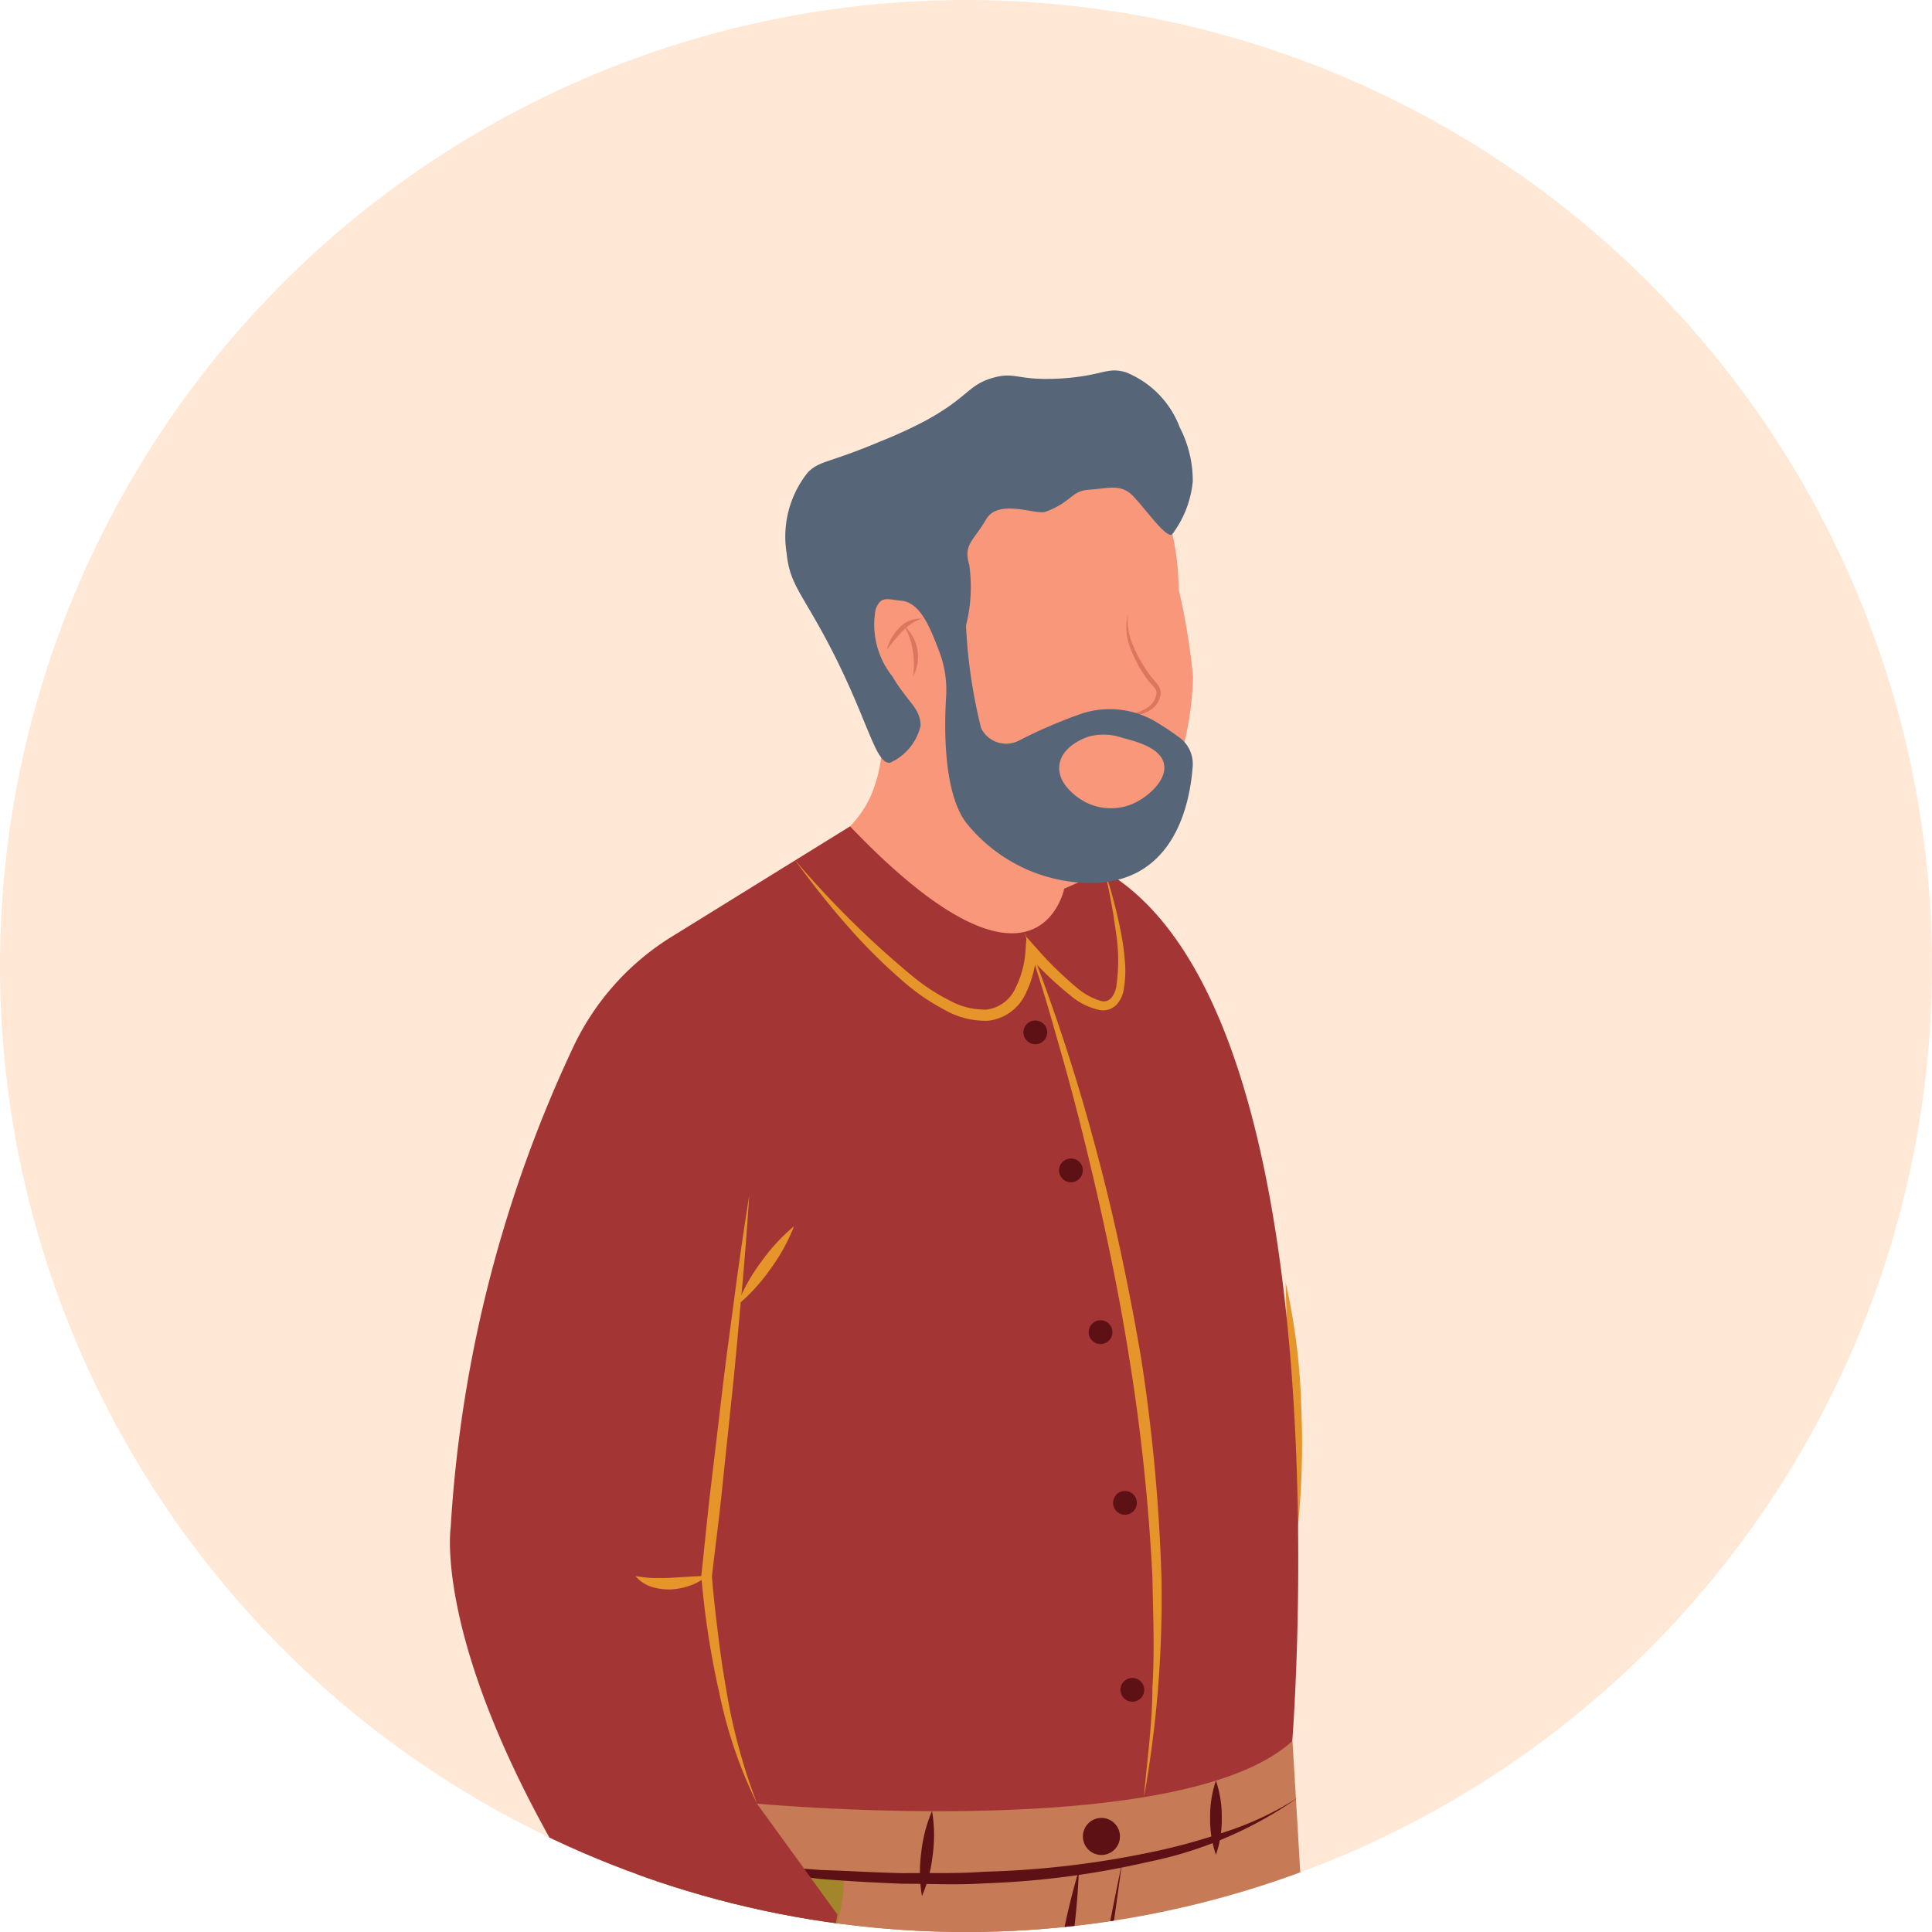 <svg xmlns="http://www.w3.org/2000/svg" xmlns:xlink="http://www.w3.org/1999/xlink" width="73" height="73" viewBox="0 0 73 73">
  <defs>
    <clipPath id="clip-path">
      <circle id="Ellipse_1499" data-name="Ellipse 1499" cx="36.5" cy="36.5" r="36.5" transform="translate(-193 2111.295)" fill="#f3f3f3"/>
    </clipPath>
  </defs>
  <g id="Group_19654" data-name="Group 19654" transform="translate(193 -2111.295)">
    <circle id="Ellipse_1498" data-name="Ellipse 1498" cx="36.5" cy="36.5" r="36.5" transform="translate(-193 2111.295)" fill="#ffe8d5"/>
    <g id="Mask_Group_9051" data-name="Mask Group 9051" clip-path="url(#clip-path)">
      <g id="Group_19653" data-name="Group 19653" transform="translate(-193 2111.293)">
        <path id="Path_37071" data-name="Path 37071" d="M29.464,140.175H23.379a1.243,1.243,0,0,1-1.146-.766,1.242,1.242,0,0,1-.094-.475V117.295a56.391,56.391,0,0,1,1.418-12.566,8.34,8.34,0,0,0,.2-2.255C23.491,96.9,22.5,72.465,25.278,68.02l17.771-1.312L30.687,139.143a1.242,1.242,0,0,1-1.223,1.032Z" fill="#c67a56"/>
        <path id="Path_37072" data-name="Path 37072" d="M48.835,65.787s.934,15.124.934,18.68v20.982q0,1.3-.127,2.587L46.53,139.588a1.24,1.24,0,0,1-1.235,1.119h-7.17a1.241,1.241,0,0,1-1.237-1.331l1.937-26.638a26.367,26.367,0,0,0-.489-7.311L30.511,68.02Z" fill="#c67a56"/>
        <path id="Path_37073" data-name="Path 37073" d="M31.9,70.951s0,7.478-8.251,5.521l.456-6.732Z" fill="#a3862b"/>
        <path id="Path_37074" data-name="Path 37074" d="M36.477,15.608a8.052,8.052,0,0,1,3.761.322,6.442,6.442,0,0,1,3.653,2.9,9.819,9.819,0,0,1,.645,3.438,25.1,25.1,0,0,1,.54,3.292,11.552,11.552,0,0,1-.54,3.263c-.5,1.653-.179,2.592-.43,2.9-1.011,1.245-3.177.094-3.223,1.719-.028,1,.609,1.639-.228,2.538-1.039,1.116-4.984.694-6.433-.067-.2-.1-3.1-1.664-2.9-3.438.1-.948.992-1.046,1.612-2.471a5.691,5.691,0,0,0,.322-3.116c-.28-2.074-1.325-2.327-2.149-4.835a3.9,3.9,0,0,1,.645-3.761A7.968,7.968,0,0,1,36.477,15.608Z" fill="#f9977a"/>
        <path id="Path_37075" data-name="Path 37075" d="M41.617,70.092a.7.7,0,1,1,.7-.7A.7.7,0,0,1,41.617,70.092Z" fill="#5d1115"/>
        <path id="Path_37076" data-name="Path 37076" d="M42.618,23.2a2.086,2.086,0,0,0,.106,1.323,4.817,4.817,0,0,0,.648,1.178c.138.181.339.317.325.495a.759.759,0,0,1-.283.507,1.636,1.636,0,0,1-1.225.272,1.525,1.525,0,0,0,1.311-.166.845.845,0,0,0,.358-.61.516.516,0,0,0-.136-.355l-.213-.253a5.289,5.289,0,0,1-.661-1.121A2.377,2.377,0,0,1,42.618,23.2Zm-7.782.177a1.107,1.107,0,0,0-.865.355,1.949,1.949,0,0,0-.287.382,1.7,1.7,0,0,0-.169.44,6.309,6.309,0,0,1,.58-.7,1.943,1.943,0,0,1,.337-.281A1.6,1.6,0,0,1,34.837,23.377Z" fill="#dd765e"/>
        <path id="Path_37077" data-name="Path 37077" d="M34.5,25.562a1.577,1.577,0,0,0-.318-1.9c.067.158.142.3.19.458a2.177,2.177,0,0,1,.117.465A3.228,3.228,0,0,1,34.5,25.562Z" fill="#dd765e"/>
        <path id="Path_37078" data-name="Path 37078" d="M49.026,57.832a31.275,31.275,0,0,0,.14-4.7,23.884,23.884,0,0,0-.588-4.665c.034,1.571.089,3.123.149,4.683S48.861,56.268,49.026,57.832Z" fill="#e6952a"/>
        <path id="Path_37079" data-name="Path 37079" d="M49.064,67.909a11.8,11.8,0,0,1-2.785,1.316,22.8,22.8,0,0,1-2.974.8,35.1,35.1,0,0,1-6.12.7c-1.026.078-2.057.038-3.087.053-1.03-.02-2.058-.089-3.089-.119-1.028-.082-2.058-.15-3.086-.245s-2.053-.229-3.084-.323c1.016.192,2.038.357,3.058.537,1.026.138,2.057.244,3.086.368,1.033.084,2.069.141,3.106.182,1.038,0,2.076.053,3.114-.014a32.332,32.332,0,0,0,6.175-.809A15,15,0,0,0,49.064,67.909Z" fill="#5d1115"/>
        <path id="Path_37080" data-name="Path 37080" d="M42.393,70.394c-.515,2.489-.982,4.985-1.442,7.483s-.883,5-1.326,7.5c-.408,2.507-.835,5.01-1.226,7.52l-.577,3.766c-.176,1.258-.368,2.513-.531,3.774.262-1.244.5-2.492.744-3.738l.7-3.745c.46-2.5.883-5,1.325-7.5.407-2.507.836-5.01,1.225-7.52S42.057,72.912,42.393,70.394Zm3.551-3.109a4.133,4.133,0,0,0-.22,1.4,4.087,4.087,0,0,0,.22,1.4,4.085,4.085,0,0,0,.22-1.4A4.131,4.131,0,0,0,45.943,67.285ZM35.217,68.429a5.439,5.439,0,0,0-.409,1.582,5.378,5.378,0,0,0,.028,1.634,5.379,5.379,0,0,0,.409-1.582A5.442,5.442,0,0,0,35.217,68.429Z" fill="#5d1115"/>
        <path id="Path_37081" data-name="Path 37081" d="M40.767,70.653a28.419,28.419,0,0,0-.708,3c-.185,1.008-.338,2.022-.449,3.042l-.011.1.072.048c.479.32.968.625,1.472.911-.413-.406-.842-.792-1.281-1.164l.061.153c.223-1,.4-2.011.552-3.025A28.413,28.413,0,0,0,40.767,70.653Zm-15.928,16.2a11.128,11.128,0,0,0,.277,2.209,12.158,12.158,0,0,0,.671,2.134A8.775,8.775,0,0,0,26.9,93.147a5.174,5.174,0,0,0,1.7,1.447,7.7,7.7,0,0,1-1.422-1.646,12.566,12.566,0,0,1-.993-1.924,21.555,21.555,0,0,1-.745-2.051C25.232,88.274,25.02,87.57,24.838,86.852Zm0,5.1a7,7,0,0,0,.545,1.511,9.551,9.551,0,0,0,.822,1.386,6.581,6.581,0,0,0,2.4,2.122c-.378-.384-.745-.752-1.083-1.15s-.663-.8-.96-1.229C25.951,93.752,25.4,92.866,24.838,91.956Zm16.056,20.355a11.148,11.148,0,0,0,.277,2.209,12.143,12.143,0,0,0,.671,2.134,8.772,8.772,0,0,0,1.118,1.952,5.17,5.17,0,0,0,1.7,1.446,7.685,7.685,0,0,1-1.422-1.645,12.553,12.553,0,0,1-.993-1.924,21.662,21.662,0,0,1-.745-2.051C41.288,113.733,41.077,113.029,40.895,112.311Zm0,5.1a7.028,7.028,0,0,0,.545,1.512,9.567,9.567,0,0,0,.822,1.385,6.577,6.577,0,0,0,2.4,2.123c-.378-.385-.745-.752-1.083-1.151s-.663-.8-.96-1.229C42.007,119.211,41.46,118.324,40.895,117.415ZM33.371,76.72a11.932,11.932,0,0,1,.024,2.6,3.706,3.706,0,0,1-.92,2.251,2.9,2.9,0,0,1-2.282.656,12.078,12.078,0,0,1-2.541-.53,7.73,7.73,0,0,0,2.506.872,4.065,4.065,0,0,0,1.372-.028,2.55,2.55,0,0,0,1.251-.653,3.733,3.733,0,0,0,.954-2.539A7.7,7.7,0,0,0,33.371,76.72Z" fill="#5d1115"/>
        <path id="Path_37082" data-name="Path 37082" d="M40.21,33.581s-1,5.059-8.091-2.355l-6.843,4.234A9.834,9.834,0,0,0,21.69,39.5a49.546,49.546,0,0,0-4.662,18.231s-.967,6.368,8.489,18.925a5.232,5.232,0,0,0,6.125-4.312L28.6,68.151s16.037,1.5,20.228-2.364c0,0,2.194-27.415-7.092-32.879Z" fill="#a33635"/>
        <path id="Path_37083" data-name="Path 37083" d="M28.311,45.156q-.283,1.791-.525,3.586c-.155,1.2-.326,2.393-.469,3.592l-.427,3.6c-.149,1.2-.258,2.4-.39,3.6l0,.02v.017a32.34,32.34,0,0,0,.677,4.391,17.4,17.4,0,0,0,1.43,4.191A21.784,21.784,0,0,1,27.451,63.9c-.131-.722-.235-1.449-.323-2.178s-.177-1.459-.229-2.186v.036c.137-1.2.3-2.4.416-3.6l.378-3.6c.125-1.2.224-2.4.337-3.607S28.23,46.362,28.311,45.156Z" fill="#e6952a"/>
        <path id="Path_37084" data-name="Path 37084" d="M30,46.339a7.011,7.011,0,0,0-1.257,1.368,6.935,6.935,0,0,0-.9,1.625A6.923,6.923,0,0,0,29.1,47.964,7.011,7.011,0,0,0,30,46.339ZM26.7,59.555c-.49-.005-.925.045-1.361.063-.217.012-.43.01-.647.008s-.431-.036-.679-.071a1.327,1.327,0,0,0,.614.408,2.193,2.193,0,0,0,.732.094,2.558,2.558,0,0,0,.711-.144A1.86,1.86,0,0,0,26.7,59.555ZM38.688,35.18c.438,1.32.858,2.645,1.228,3.983q.585,2,1.079,4.022c.663,2.7,1.243,5.41,1.677,8.149a74.886,74.886,0,0,1,.872,8.265c.024,1.385.088,2.772,0,4.157,0,1.391-.207,2.764-.32,4.153a42.706,42.706,0,0,0,.661-8.32,67.486,67.486,0,0,0-.776-8.324c-.473-2.748-1.049-5.477-1.785-8.164A71.267,71.267,0,0,0,38.688,35.18Z" fill="#e6952a"/>
        <path id="Path_37085" data-name="Path 37085" d="M41.741,32.907c.164.734.312,1.47.408,2.212a6.848,6.848,0,0,1,.025,2.192c-.078.351-.282.6-.588.509a2.513,2.513,0,0,1-.9-.5,13.282,13.282,0,0,1-1.577-1.554l-.323-.361-.036.492a3.663,3.663,0,0,1-.385,1.45,1.388,1.388,0,0,1-1.072.8,2.727,2.727,0,0,1-1.428-.35,7.685,7.685,0,0,1-1.316-.851A35.673,35.673,0,0,1,30,32.454c.638.862,1.295,1.714,2.009,2.52a20.948,20.948,0,0,0,2.309,2.271,8.058,8.058,0,0,0,1.368.911,3.108,3.108,0,0,0,1.65.414,1.781,1.781,0,0,0,1.413-1.014,4.064,4.064,0,0,0,.413-1.641l-.359.131a13.649,13.649,0,0,0,1.654,1.58,2.538,2.538,0,0,0,1.078.536.711.711,0,0,0,.655-.2,1.127,1.127,0,0,0,.271-.579,4.228,4.228,0,0,0,.033-1.162,9.351,9.351,0,0,0-.167-1.125A18.485,18.485,0,0,0,41.741,32.907Z" fill="#e6952a"/>
        <path id="Path_37086" data-name="Path 37086" d="M40.465,44.673a.449.449,0,1,1,.449-.449A.449.449,0,0,1,40.465,44.673Z" fill="#5d1115"/>
        <path id="Path_37087" data-name="Path 37087" d="M39.119,39.458a.449.449,0,1,1,.449-.449A.449.449,0,0,1,39.119,39.458Z" fill="#5d1115"/>
        <path id="Path_37088" data-name="Path 37088" d="M41.584,50.786a.449.449,0,1,1,.449-.449A.449.449,0,0,1,41.584,50.786Z" fill="#5d1115"/>
        <path id="Path_37089" data-name="Path 37089" d="M42.506,57.236a.449.449,0,1,1,.449-.449A.449.449,0,0,1,42.506,57.236Z" fill="#5d1115"/>
        <path id="Path_37090" data-name="Path 37090" d="M42.785,64.3a.449.449,0,1,1,.449-.449A.449.449,0,0,1,42.785,64.3Z" fill="#5d1115"/>
        <path id="Path_37091" data-name="Path 37091" d="M41.156,33.366a6.056,6.056,0,0,1-4.674-2.309c-.811-1.127-.813-3.407-.733-4.733a4.1,4.1,0,0,0-.274-1.744c-.3-.766-.669-1.811-1.419-1.88-.552-.051-.774-.2-.973.336a3.157,3.157,0,0,0,.64,2.532c.569.97,1.053,1.181,1.061,1.852a2.028,2.028,0,0,1-1.153,1.4c-.574.063-.834-1.679-2.374-4.584-.973-1.835-1.42-2.179-1.533-3.324a3.878,3.878,0,0,1,.808-3.07c.47-.454.737-.316,2.781-1.181a16.85,16.85,0,0,0,1.662-.766c1.628-.889,1.592-1.347,2.544-1.618.861-.244.912.123,2.555.026,1.584-.094,1.725-.446,2.457-.238a3.61,3.61,0,0,1,2.046,2.086,4.377,4.377,0,0,1,.491,2.045,3.947,3.947,0,0,1-.773,1.99c-.207.21-1.044-1-1.5-1.459s-.956-.264-1.649-.221c-.675.042-.639.463-1.638.832-.356.132-1.783-.508-2.243.282-.491.841-.872.943-.642,1.726a5.906,5.906,0,0,1-.123,2.292,19.83,19.83,0,0,0,.57,3.875,1.054,1.054,0,0,0,1.419.478,18.9,18.9,0,0,1,2.339-1.011,3.418,3.418,0,0,1,2.906.332c.3.182.605.387.848.571a1.234,1.234,0,0,1,.485,1.055C44.978,30.232,44.442,33.395,41.156,33.366Zm2.826-4.492c-.122-.616-1.041-.855-1.565-.991a2.156,2.156,0,0,0-1.29-.046c-.1.031-1.014.345-1.1,1.08s.738,1.249.866,1.326a2.1,2.1,0,0,0,2.045.065C43.412,30.065,44.1,29.466,43.981,28.874Z" fill="#566577"/>
      </g>
    </g>
  </g>
</svg>
